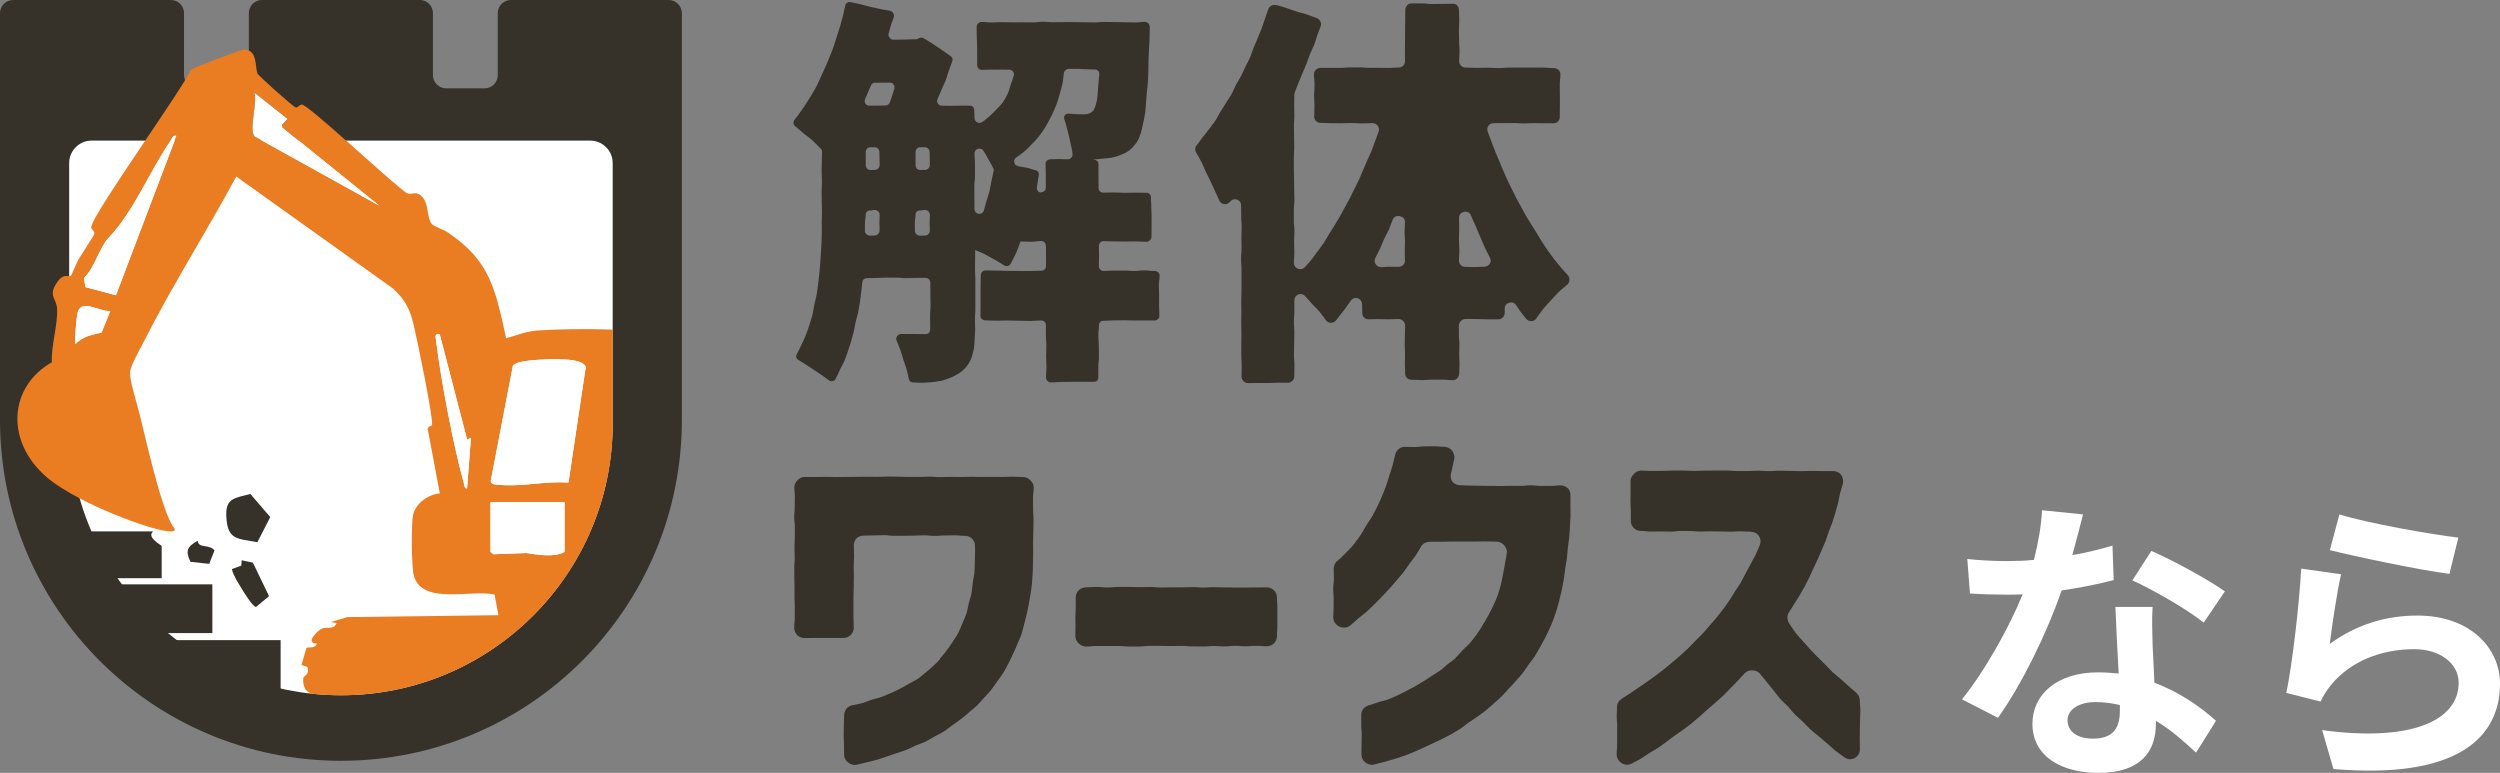<?xml version="1.0" encoding="UTF-8"?><svg id="_レイヤー_1" xmlns="http://www.w3.org/2000/svg" viewBox="0 0 487.85 150.82"><rect x="0" y="0" width="487.85" height="150.82" fill="#808080" stroke="none"/><defs><style>.cls-1,.cls-2{fill:#363129;}.cls-3{fill:#fff;}.cls-4{fill:#ea7c22;}.cls-2{fill-rule:evenodd;}</style></defs><path class="cls-2" d="M33.35,0H2.57C1.15,0,0,1.15,0,2.57v79.36c0,36.74,29.78,66.53,66.53,66.53h0c36.74,0,66.53-29.78,66.53-66.53V2.57C133.05,1.15,131.9,0,130.49,0h-30.79c-1.42,0-2.57,1.15-2.57,2.57v12.1c0,1.42-1.15,2.57-2.57,2.57h-7.51c-1.42,0-2.57-1.15-2.57-2.57V2.57C84.49,1.15,83.34,0,81.92,0h-30.79c-1.42,0-2.57,1.15-2.57,2.57v12.1c0,1.42-1.15,2.57-2.57,2.57h-7.51c-1.42,0-2.57-1.15-2.57-2.57V2.57C35.92,1.15,34.77,0,33.35,0Z"/><path class="cls-3" d="M65.44,28.53h50.83c2.41,0,4.37,1.96,4.37,4.37v97.32c0,2.41-1.96,4.37-4.37,4.37h-50.83c-29.27,0-53.03-23.76-53.03-53.03h0c0-29.27,23.76-53.03,53.03-53.03Z" transform="translate(-15.03 148.08) rotate(-90)"/><path class="cls-1" d="M54.76,124.91v9.7l-.57.49c-.15.01-.29-.3-.38-.3h-19.59v-9.89h20.54Z"/><rect class="cls-1" x="20.4" y="114.03" width="21.04" height="9.51"/><path class="cls-1" d="M29.89,103.7c-1.4,1.16,1.66,2.7,1.66,2.85v6.28H13.26v-9.13h16.63Z"/><path class="cls-1" d="M50.22,105.81c-4.04-.76-5.85-.44-6.06-5.09-.16-3.53,1.63-3.51,4.69-4.33l3.89,4.51-2.52,4.92Z"/><path class="cls-1" d="M49.34,109.78l3.16,6.55-2.52,2.1c-.59.13-2.59-3.16-2.98-3.82-.67-1.14-1.43-2.25-1.76-3.55l1.85-.69.07-1.04,2.19.47Z"/><path class="cls-1" d="M40.82,110.03l-3.66-.4c-1.08-2.22-.53-3.02,1.43-4.11.09,1.57,2.25.6,3.27,1.89l-1.04,2.61Z"/><path class="cls-4" d="M105.02,64.48c-2.43.17-4,.9-6.25,1.53-2.11-9.48-3.05-15.1-11.46-20.7-.8-.53-2.52-1.07-3-1.56-1.16-1.2-.46-4.33-2.31-5.7-1.04-.77-1.68.07-2.63-.37-1.47-.96-6.91-5.89-11.83-10.24-4.19-3.71-7.99-6.99-8.61-7.03-.51-.03-.85.72-1.27.54-.56-.24-7.29-6.18-7.44-6.66-.47-1.43.02-4.61-2.63-4.62-.55,0-9.88,3.56-10.35,3.96-.76,1.74-4.74,7.63-8.9,13.81-5.24,7.78-10.76,16.01-10.54,17,.08.36.68.68.62,1.15-.04.33-2.6,4.18-3.05,4.95-.36.61-1.38,3.12-1.52,3.24-.1.08-.21.1-.35.1-.51,0-1.28-.26-2.19.97-2.09,2.84-.32,3.26-.18,5.32.21,3.06-1.19,7.31-1.01,10.52-8.35,4.74-9.19,15.36-1.03,22.41,1.59,1.38,3.89,2.81,6.46,4.15,8.61,4.52,20.24,8.1,18.35,5.67-2.45-3.16-5.79-18.91-6.93-23.12-.44-1.64-1.67-5.65-1.6-7.09.06-1.33,1.89-4.44,2.57-5.8,5.51-10.94,12.34-21.65,18.16-32.46l30.61,21.87c2.33,2.16,3.27,3.96,4,7.03.69,2.88,3.73,17.59,3.61,19.58-.01.19-1.18.26-.79,1.13l2.29,12.22c-2.23.17-4.77,1.98-5.23,4.26-.36,1.75-.3,10.2.17,11.83,1.66,5.79,11.35,2.59,15.75,3.66l.74,4.02-29.5.37-3.22.97,1.14.19c-.51,1.43-1.93.66-2.87,1.09-.97.45-3.37,2.96-.94,2.9-.48,1.16-1.8.56-2.09.93l-.95,3.27,1.16.38c.5,1.63-.8,1.67-.82,2.26-.1,2.09.87,2.63,1.59,2.96,1.9.21,3.83.31,5.79.31h0c29.29,0,53.03-23.74,53.03-53.03v-18.33c-5.18-.17-10.47-.11-14.54.17ZM19.82,64.89c-2.04.51-3.59.7-5.15,2.27-.17-.24.27-5.18.4-5.87.59-3.24,4.12-.45,6.44-.59l-1.7,4.19ZM22.63,57.61l-5.96-1.58-.29-1.8c2.01-1.78,3.08-6.03,4.75-7.75,4.85-5.02,7.85-12.6,11.9-18.62.09-.13.16-.27.22-.42.26-.57.46-1.17,1.2-.99l-.38.99-11.45,30.17ZM51.14,27.44l-1.46-.81c-1.13-1.37.58-6.57,0-8.55l6.46,5.13-1.12,1.17.17.55,3.11,2.51,15.73,12.7-22.88-12.7ZM91.14,95.31c-.55.09-.53-.67-.64-1.06-2.03-7.26-4.49-20.19-5.4-27.71-.1-.8-.37-1.5.71-1.28l5.34,20.55.75-.38-.76,9.89ZM110.17,107.68c-1.93,1.12-5.23.58-7.46.23l-6.44.24-.56-.48v-9.7h14.46v9.7ZM110.93,94.17c-4.52-.35-9.43.93-13.9.4-.53-.06-1.06,0-1.28-.65l4.34-22.58c.66-.87,3.97-1.08,5.31-1.16,1.76-.11,8.35-.48,8.9,1.43l-3.37,22.55Z"/><path class="cls-3" d="M97.03,94.57c4.47.52,9.39-.76,13.9-.4l3.37-22.55c-.55-1.91-7.14-1.54-8.9-1.43-1.33.08-4.65.29-5.31,1.16l-4.34,22.58c.22.66.74.58,1.28.65Z"/><path class="cls-3" d="M110.17,107.68v-9.7h-14.46v9.7l.56.48,6.44-.24c2.23.35,5.53.89,7.46-.23Z"/><path class="cls-3" d="M33.25,27.44c-.07.15-.14.29-.22.42-4.06,6.02-7.05,13.61-11.9,18.62-1.67,1.72-2.74,5.97-4.75,7.75l.29,1.8,5.96,1.58,11.45-30.17.38-.99c-.74-.18-.94.43-1.2.99Z"/><path class="cls-3" d="M58.29,27.44l-3.11-2.51-.17-.55,1.12-1.17-6.46-5.13c.58,1.99-1.13,7.19,0,8.55l1.46.81,22.88,12.7-15.73-12.7Z"/><path class="cls-3" d="M85.82,65.25c-1.08-.22-.81.49-.71,1.28.91,7.52,3.37,20.45,5.4,27.71.11.39.09,1.15.64,1.06l.76-9.89-.75.38-5.34-20.55Z"/><path class="cls-3" d="M15.08,61.28c-.13.7-.57,5.63-.4,5.87,1.55-1.57,3.11-1.76,5.15-2.27l1.7-4.19c-2.32.14-5.85-2.64-6.44.59Z"/><path class="cls-1" d="M165.93.41c.97.22.98.18,1.95.41s.96.28,1.92.5q.97.22,1.94.44c.97.22.99.12,1.96.35.5.11.85.69.72,1.19-.14.55-.41,1.06-.56,1.6s-.29,1.09-.45,1.63c-.17.58.32,1.22.92,1.22,1.05,0,1.05-.03,2.1-.03,1.05,0,1.05-.06,2.1-.06.09,0,.18.05.26.03.4-.12.38-.2.79-.31.25-.07.56,0,.78.15.86.55.88.53,1.74,1.08.86.55.84.59,1.7,1.15s.82.62,1.68,1.17c.35.23.49.59.36.99-.21.61-.43,1.23-.68,1.87s-.37,1.27-.62,1.89-.55,1.2-.81,1.82-.51,1.22-.78,1.83.15,1.29.8,1.29c.92,0,.92.03,1.84.03.92,0,.92-.03,1.84-.03s.92,0,1.84,0c.5,0,.84.38.84.89,0,.76.06.76.06,1.52,0,.72.83,1.21,1.44.82.56-.35,1.02-.8,1.49-1.18.51-.42.93-.88,1.35-1.33.44-.48.92-.9,1.27-1.41s.66-1.09.93-1.66.4-1.2.6-1.8.45-1.18.59-1.8c.12-.57-.34-1.07-.92-1.07-.89,0-.89-.02-1.79-.02s-.89,0-1.79,0-.89.05-1.79.05c-.5,0-.87-.45-.87-.96,0-.93,0-.93,0-1.86s-.01-.93-.01-1.86-.07-.93-.07-1.86-.02-.93-.02-1.86c0-.5.47-.94.97-.94.99,0,.99.1,1.99.1s.99-.07,1.99-.07.99.05,1.99.05.99-.01,1.99-.01.99.01,1.99.01.99-.12,1.99-.12.99.08,1.99.08.99-.02,1.99-.02.99,0,1.99,0,.99.03,1.99.03.99.04,1.99.04.99-.1,1.99-.1.99.02,1.99.02.99.04,1.99.04.99.05,1.99.05.99-.13,1.99-.13c.51,0,.98.49.97,1-.02.76-.05,1.83-.05,2.51-.02.7-.09,1.39-.11,2.05-.02.71-.07,1.39-.09,2.05-.03.71,0,1.39-.03,2.05-.03.71-.05,1.4-.08,2.05-.04.72-.16,1.39-.21,2.04-.05.72-.11,1.4-.17,2.04-.07.73-.08,1.42-.17,2.04-.1.74-.28,1.4-.4,2.01-.15.76-.29,1.42-.48,1.99-.26.78-.54,1.39-.88,1.84-.42.57-.85,1.04-1.32,1.42-.52.41-1.11.65-1.71.9s-1.19.4-1.85.53c-.47.09-1.06.13-1.72.18-.54.04-1.12.14-1.72.17-.06,0,.06.05.11.05.5,0,.87.36.87.86q0,1.17,0,2.34c0,1.17.02,1.17.02,2.34,0,.5.42.87.93.87,1.06,0,1.06-.03,2.11-.03s1.06.06,2.11.06,1.06-.02,2.11-.02,1.06.02,2.11.02c.5,0,.84.4.84.9,0,.96.08.96.08,1.92s.05.96.05,1.92,0,.96,0,1.92-.02.96-.02,1.92c0,.5-.45.97-.95.97-1.06,0-1.06-.06-2.11-.06-1.06,0-1.06.02-2.11.02s-1.06-.02-2.11-.02-1.06-.05-2.11-.05c-.5,0-.87.46-.87.96,0,.98.03.98.03,1.95s-.04.98-.04,1.95c0,.5.38.95.88.95,1,0,1-.06,2-.06s1-.01,2-.01,1,.08,2,.08,1-.11,2-.11,1,.11,2,.11c.5,0,.97.35.97.85,0,.99-.14.99-.14,1.98s.05.99.05,1.98-.01.99-.01,1.98.06.99.06,1.98c0,.5-.44.88-.94.88-1,0-1,0-2,0s-1,.01-2,.01c-1,0-1-.04-2-.04-1,0-1,.02-2,.02s-1,.08-2,.08c-.5,0-.85.37-.85.87,0,1.02-.11,1.02-.11,2.03s.08,1.02.08,2.04.03,1.02.03,2.03-.12,1.02-.12,2.04,0,1.02,0,2.04c0,.5-.34.85-.84.85-1.06,0-1.06.01-2.11.01s-1.06,0-2.11,0c-1.06,0-1.06.03-2.11.03s-1.06.08-2.11.08c-.5,0-.93-.47-.93-.97,0-1.02.09-1.02.09-2.03s-.07-1.02-.07-2.04.05-1.02.05-2.03-.09-1.02-.09-2.04,0-1.02,0-2.04c0-.5-.35-.93-.85-.93-1.1,0-1.1.09-2.19.09-1.1,0-1.1-.04-2.19-.04s-1.1-.05-2.19-.05-1.1.04-2.19.04-1.1-.06-2.19-.06c-.5,0-.97-.36-.97-.87,0-.99.02-.99.02-1.98s0-.99,0-1.98,0-.99,0-1.98.04-.99.04-1.98c0-.5.41-.96.91-.96,1.1,0,1.1.04,2.19.04s1.1.05,2.19.05,1.1.02,2.19.02,1.1,0,2.19,0,1.1-.05,2.19-.05c.5,0,.87-.42.87-.92q0-.98,0-1.95c0-.98-.02-.98-.02-1.95,0-.5-.35-.97-.85-.97-1.03,0-1.03.13-2.05.13s-1.03-.05-2.05-.05c0,0,0-.02,0-.02-.28.77-.53,1.54-.86,2.25-.35.76-.72,1.48-1.09,2.15-.26.47-.88.55-1.32.25-.53-.35-1.15-.72-1.81-1.09-.6-.34-1.23-.69-1.85-1.02s-1.35-.56-1.94-.84c0,0,.02-.06.02-.06,0,.97-.02.97-.02,1.94s-.02.97-.02,1.94.07.97.07,1.94,0,.97,0,1.94,0,.97,0,1.94,0,.97,0,1.94-.08.97-.08,1.94.04.97.04,1.94c0,.67-.06,1.31-.1,1.91-.04.68-.05,1.32-.16,1.91-.12.67-.28,1.29-.5,1.85-.24.62-.57,1.15-.97,1.65s-.86.89-1.42,1.26c-.53.33-1.06.63-1.64.85s-1.14.47-1.76.6c-.58.12-1.2.21-1.84.28-.59.06-1.21.09-1.86.12-.59.03-1.21-.06-1.86-.06-.45,0-.76-.28-.84-.72-.1-.59-.28-1.23-.45-1.91-.15-.61-.43-1.22-.62-1.86s-.37-1.26-.58-1.86c-.23-.64-.5-1.24-.73-1.81-.26-.61.27-1.33.93-1.3.8.03,1.58,0,2.28.01,1.03.02,1.86.02,2.28.02.78,0,1.07-.25,1.07-1.19,0-1.11-.03-1.11-.03-2.22s.1-1.11.1-2.22-.03-1.11-.03-2.22-.02-1.11-.02-2.22c0-.5-.4-.9-.9-.9q-.95,0-1.91,0c-.95,0-.95.05-1.91.05-.95,0-.95-.11-1.91-.11s-.95,0-1.91,0-.95.07-1.91.07-.95.04-1.91.04c-.46,0-.85.28-.9.74-.07.65-.13,1.31-.22,1.97s-.15,1.31-.25,1.97-.22,1.31-.34,1.95-.36,1.28-.5,1.92-.22,1.31-.38,1.94-.33,1.28-.52,1.91-.4,1.27-.61,1.88-.43,1.26-.68,1.86-.61,1.18-.89,1.77-.53,1.23-.85,1.79c-.28.49-.94.53-1.37.18-.54-.44-1.22-.87-1.9-1.36-.63-.44-1.3-.87-1.95-1.29-.71-.45-1.37-.91-1.98-1.24-.45-.24-.59-.74-.34-1.18.34-.59.61-1.21.91-1.83s.59-1.22.84-1.86.47-1.27.68-1.92.42-1.29.59-1.95.23-1.34.37-2.01.35-1.31.47-1.99.19-1.35.28-2.02.17-1.35.24-2.02.13-1.36.18-2.03.09-1.36.13-2.03.1-1.36.12-2.04.04-1.37.06-2.04-.02-1.37-.02-2.04.06-1.37.06-2.04c0-.98-.05-.98-.05-1.96s-.03-.98-.03-1.96.07-.98.07-1.96-.07-.98-.07-1.96.04-.98.04-1.96.05-.98.05-1.96c0-.25-.2-.45-.38-.62-.49-.47-.97-1.03-1.52-1.52s-1.15-.88-1.69-1.32c-.59-.49-1.11-1-1.63-1.39-.41-.31-.48-.89-.15-1.29.43-.52.82-1.07,1.23-1.64s.77-1.11,1.14-1.7.74-1.14,1.09-1.74.69-1.17,1-1.79.54-1.25.84-1.87.58-1.23.85-1.86.54-1.25.79-1.89.51-1.27.73-1.91.4-1.3.61-1.96.44-1.29.63-1.95.37-1.32.54-1.98.29-1.34.44-2c.11-.49.61-.77,1.1-.66ZM173.66,19.96c.29-.82.56-1.71.85-2.6.2-.59-.23-1.23-.85-1.23q-1.48,0-2.95,0c-.36,0-.63.27-.77.6-.39.87-.75,1.73-1.12,2.57-.27.6.12,1.32.78,1.32.8,0,.8-.01,1.59-.01s.8-.02,1.59-.02c.39,0,.75-.27.88-.64ZM171.65,45.04c0-.78-.04-.78-.04-1.56s.05-.78.05-1.56c0-.5-.45-.95-.95-.95-.47,0-.47.1-.93.1-.5,0-.85.34-.85.84,0,.43-.13.98-.14,1.55,0,.52,0,1.06-.02,1.55s.45.97.96.97.49-.03.97-.03.93-.42.93-.92ZM171.65,32.19c0-1.25-.04-1.25-.04-2.5,0-.5-.39-.95-.89-.95-.46,0-.46,0-.93,0-.5,0-.85.44-.85.95,0,1.25,0,1.25,0,2.5,0,.5.35.98.85.98.46,0,.46-.01.93-.01.5,0,.93-.46.93-.97ZM181.45,32.19c0-1.25-.04-1.25-.04-2.5,0-.5-.39-.95-.89-.95-.5,0-.5,0-1.01,0-.5,0-.85.44-.85.95,0,1.25,0,1.25,0,2.5,0,.5.35.98.85.98s.5-.01,1.01-.01.93-.46.93-.97ZM181.45,45.04c0-.78-.04-.78-.04-1.56s.05-.78.05-1.56c0-.5-.45-.95-.95-.95-.5,0-.5.1-1.01.1-.5,0-.85.34-.85.85,0,.78-.13.78-.13,1.56s.01.78.01,1.56c0,.5.46.95.97.95s.5-.03,1.01-.03.93-.42.93-.92ZM193.86,32.89c-.26-.54-.6-1.13-.96-1.76-.32-.56-.62-1.17-1-1.73-.5-.75-1.74-.37-1.74.52,0,1.09.1,1.09.1,2.18s0,1.09,0,2.18-.13,1.09-.13,2.18.01,1.09.01,2.18.02,1.09.02,2.18c0,1.03,1.49,1.27,1.82.29.21-.62.34-1.26.53-1.9s.42-1.25.58-1.89.23-1.3.37-1.94.3-1.28.42-1.93c.03-.19.06-.39-.02-.56ZM204.98,31.08c.85,0,.85-.04,1.69-.04s.85.05,1.69.05c.54,0,.99-.5.94-1.04-.06-.73-.27-1.48-.43-2.26s-.32-1.5-.53-2.23-.35-1.53-.63-2.21c-.26-.63.17-1.23.85-1.17,1.27.11,2.28.13,2.96.13.77,0,1.39-.18,1.93-.85.02-.03,0-.1.02-.13.22-.37.48-1.04.66-2.22.09-.63.1-1.41.18-2.33.06-.69.15-1.46.2-2.33.03-.52-.35-.89-.88-.89-.85,0-.85-.05-1.69-.05s-.85-.08-1.7-.08-.85.01-1.7.01c-.44,0-.87.36-.94.8-.11.65-.11,1.32-.24,1.95s-.33,1.27-.5,1.9-.34,1.27-.55,1.88-.49,1.22-.74,1.81-.56,1.18-.87,1.75-.61,1.15-.97,1.69-.73,1.07-1.15,1.58-.87.96-1.33,1.43c-.45.46-.89.94-1.4,1.37s-1.04.76-1.58,1.15c-.65.46-.4,1.51.38,1.67.85.18.86.14,1.71.31s.82.3,1.67.47c.48.1.76.49.67.98-.14.75-.19,1.52-.35,2.28-.12.57.25,1.12.83,1.12v-.07c.5,0,.9-.37.9-.87,0-1.17,0-1.17,0-2.34s-.05-1.17-.05-2.34c0-.5.45-.88.96-.88Z"/><path class="cls-1" d="M249.07.97c.98.32.99.27,1.97.59s.96.36,1.94.68c.98.32,1,.24,1.98.56s.95.39,1.93.71c.66.21,1.06.92.84,1.57-.21.62-.47,1.22-.69,1.85s-.38,1.26-.62,1.87-.57,1.19-.81,1.8-.42,1.24-.67,1.86-.52,1.21-.77,1.81-.5,1.21-.76,1.82-.45,1.24-.72,1.84c-.07.16-.11.3-.11.47,0,1.03-.04,1.03-.04,2.05s.04,1.03.04,2.05-.08,1.03-.08,2.06.02,1.03.02,2.05.03,1.03.03,2.05-.07,1.03-.07,2.06,0,1.03,0,2.06.04,1.03.04,2.06.02,1.03.02,2.06.05,1.03.05,2.06-.11,1.03-.11,2.06,0,1.03,0,2.05.12,1.03.12,2.06-.07,1.03-.07,2.06.05,1.03.05,2.06-.09,1.03-.09,2.06c0,1.15,1.45,1.65,2.2.77.43-.51.91-.98,1.32-1.52s.8-1.07,1.2-1.62.8-1.07,1.18-1.63c.37-.55.66-1.16,1.03-1.73s.72-1.13,1.07-1.7.69-1.14,1.03-1.73.64-1.17.96-1.77.65-1.17.96-1.77.6-1.2.89-1.8.61-1.19.89-1.81.52-1.24.79-1.85.54-1.23.8-1.85.58-1.21.82-1.84.47-1.26.71-1.89.47-1.26.69-1.89c.28-.8-.34-1.65-1.19-1.65-1.01,0-1.01.06-2.02.06s-1.01-.08-2.03-.08c-1.01,0-1.01.05-2.02.05-1.01,0-1.01-.02-2.03-.02s-1.01-.06-2.03-.06c-.68,0-1.25-.5-1.25-1.18,0-1.04.05-1.04.05-2.09s-.07-1.04-.07-2.08.08-1.04.08-2.09-.11-1.04-.11-2.09c0-.68.62-1.2,1.3-1.2.95,0,.95,0,1.9,0s.95,0,1.9,0,.95-.08,1.9-.08.95-.02,1.9-.02.95.09,1.91.09.95,0,1.9,0,.95.02,1.91.02.95-.08,1.91-.08c.68,0,1.23-.53,1.23-1.21,0-1-.02-1-.02-2s.02-1,.02-2,.02-1,.02-2,.02-1,.02-2,.02-1,.02-2c0-.68.5-1.3,1.18-1.3,1.01,0,1.01,0,2.03,0s1.01.12,2.03.12,1.01-.02,2.03-.02,1.01-.03,2.03-.03c.68,0,1.17.55,1.17,1.24,0,1,.06,1,.06,2s-.07,1-.07,2,.04,1,.04,2,.08,1,.08,2-.07,1-.07,2c0,.68.57,1.21,1.25,1.21,1.07,0,1.07.06,2.15.06s1.07-.03,2.15-.03,1.07.07,2.15.07,1.07-.1,2.15-.1,1.08-.01,2.15-.01,1.08,0,2.15,0,1.08.02,2.15.02,1.08.09,2.15.09c.68,0,1.3.5,1.3,1.19,0,1.04-.12,1.04-.12,2.09s.02,1.04.02,2.08,0,1.04,0,2.09-.02,1.04-.02,2.09c0,.68-.5,1.23-1.19,1.23-.98,0-.98,0-1.96,0-.98,0-.98-.03-1.96-.03s-.98.06-1.96.06-.98-.08-1.96-.08c-.98,0-.98.01-1.96.01s-.98.02-1.96.02c-.85,0-1.41.85-1.12,1.65.23.63.47,1.26.71,1.89s.47,1.26.72,1.88.52,1.24.78,1.86.5,1.25.78,1.86.52,1.24.81,1.85.59,1.21.88,1.81.59,1.21.9,1.81.65,1.18.97,1.77.63,1.19.97,1.77.71,1.15,1.06,1.72.72,1.14,1.07,1.71.67,1.17,1.05,1.73.74,1.13,1.13,1.67.79,1.1,1.19,1.63.87,1.04,1.28,1.56.91,1.01,1.35,1.5.4,1.39-.12,1.84-1.15.91-1.71,1.47c-.52.51-1.02,1.09-1.54,1.65s-1.03,1.11-1.5,1.69-.91,1.24-1.33,1.83c-.49.68-1.5.62-2-.05-.32-.43-.68-.82-1-1.27s-.62-.88-.91-1.33c-.34-.51-.87-.61-1.35-.46s-.87.52-.87,1.13c0,.43,0,.43,0,.86,0,.68-.57,1.25-1.26,1.25-1.06,0-1.06-.01-2.13-.01s-1.06-.05-2.13-.05c-1.06,0-1.06-.01-2.13-.01-.68,0-1.3.61-1.3,1.29,0,.94.02.94.02,1.87s.09.94.09,1.87-.04.94-.04,1.87.06.94.06,1.87-.06.94-.06,1.87c0,.68-.56,1.3-1.24,1.3-1.01,0-1.01-.1-2.03-.1s-1.01,0-2.03,0-1.01.08-2.03.08c-1.01,0-1.01-.07-2.03-.07-.68,0-1.18-.54-1.18-1.22,0-.94-.06-.94-.06-1.87s.03-.94.03-1.87-.06-.94-.06-1.87.03-.94.03-1.87.05-.94.05-1.87c0-.68-.59-1.28-1.28-1.28-.98,0-.98.06-1.97.06s-.99-.04-1.97-.04c-.99,0-.99.04-1.97.04-.68,0-1.18-.57-1.18-1.25,0-.82-.03-.82-.03-1.64,0-.61-.4-1.08-.88-1.23s-1.03.05-1.37.55c-.45.66-.92,1.3-1.39,1.93s-.98,1.26-1.47,1.87-1.46.61-1.94-.03c-.4-.53-.79-1.12-1.25-1.68-.44-.53-.98-.99-1.45-1.51s-.92-1.07-1.39-1.56c-.77-.8-2.08-.25-2.08.86q0,1.06,0,2.12c0,1.06-.09,1.06-.09,2.12s.09,1.06.09,2.12-.04,1.06-.04,2.12-.04,1.06-.04,2.12.1,1.06.1,2.12-.03,1.06-.03,2.12c0,.68-.59,1.23-1.27,1.23-.97,0-.97-.01-1.95-.01-.97,0-.97.06-1.95.06s-.97,0-1.95,0c-.97,0-.97.02-1.95.02-.68,0-1.23-.62-1.23-1.31,0-1.04.03-1.04.03-2.09s-.07-1.04-.07-2.08,0-1.04,0-2.08.03-1.04.03-2.08-.05-1.04-.05-2.08.04-1.04.04-2.08-.04-1.04-.04-2.09.06-1.04.06-2.08,0-1.04,0-2.09,0-1.04,0-2.09-.09-1.04-.09-2.09.1-1.04.1-2.08-.03-1.04-.03-2.09.05-1.04.05-2.08-.09-1.04-.09-2.09-.02-1.04-.02-2.09c0-.59-.33-.98-.79-1.14s-.97-.06-1.34.4c-.01.02-.03.02-.05.04-.58.75-1.75.56-2.11-.32-.24-.59-.55-1.21-.85-1.88-.27-.61-.56-1.24-.86-1.87s-.61-1.23-.91-1.84-.53-1.3-.84-1.88c-.35-.65-.68-1.27-1.01-1.8-.27-.45-.28-.99.06-1.4.42-.5.78-1.08,1.2-1.62s.86-1.02,1.26-1.58.82-1.06,1.2-1.62.64-1.18,1-1.75.72-1.12,1.07-1.71.75-1.11,1.08-1.7.55-1.22.87-1.82.69-1.15,1-1.75.57-1.22.86-1.82.63-1.19.9-1.8.44-1.27.7-1.89.54-1.23.78-1.86.54-1.23.77-1.86.43-1.27.65-1.91.45-1.27.66-1.9.91-.99,1.56-.78ZM274.16,50.9c0-.94-.04-.94-.04-1.89s.05-.94.05-1.89-.08-.94-.08-1.89.08-.94.08-1.89c0-.68-.5-1.07-1.03-1.17s-1.12.08-1.37.7-.47,1.29-.74,1.92-.65,1.21-.93,1.83-.51,1.27-.8,1.89-.62,1.23-.92,1.83c-.41.82.2,1.79,1.12,1.79.85,0,.85-.08,1.71-.08s.85.01,1.71.01c.68,0,1.25-.5,1.25-1.18ZM284.71,42.53c0,1.05.04,1.05.04,2.09s-.05,1.05-.05,2.09.08,1.05.08,2.09c0,1.05-.08,1.05-.08,2.09,0,.68.58,1.19,1.26,1.19.91,0,.91.04,1.83.04s.91-.07,1.83-.07,1.55-.91,1.15-1.73c-.33-.67-.71-1.33-1.02-2.02s-.59-1.38-.9-2.08-.59-1.38-.88-2.08-.64-1.36-.92-2.07c-.25-.64-.77-.84-1.31-.74s-1.03.48-1.03,1.16Z"/><path class="cls-1" d="M183.38,128.56c.47-.5.89-1.04,1.31-1.58s.81-1.1,1.18-1.68.78-1.13,1.1-1.74.55-1.25.82-1.89.57-1.24.79-1.9.29-1.33.46-2.01.41-1.3.54-1.99.15-1.35.24-2.04.27-1.34.33-2.03.06-1.36.08-2.06.05-1.36.05-2.06c0-.54-.02-.54-.02-1.08,0-.55-.23-1.03-.59-1.39s-.84-.55-1.39-.55c-.99,0-.99-.1-1.97-.1-.99,0-.99.03-1.97.03s-.99.09-1.97.09c-.99,0-.99-.12-1.97-.12-.99,0-.99.06-1.97.06s-.99.04-1.97.04-.99,0-1.97,0-.99-.13-1.97-.13-.99.05-1.97.05-.99.04-1.97.04c-.55,0-1.08.17-1.44.53s-.53.89-.53,1.44c0,1,.05,1,.05,2s-.07,1-.07,2,.03,1,.03,2-.03,1-.03,2-.05,1-.05,2,0,1,0,2,0,1,0,2,.06,1,.06,2c0,.55-.22,1.05-.58,1.41s-.86.59-1.41.59c-.95,0-.95,0-1.89,0-.95,0-.95,0-1.89,0s-.95-.01-1.9-.01c-.95,0-.95.04-1.9.04-.55,0-1.1-.22-1.46-.58s-.59-.91-.59-1.46c0-.98.11-.98.11-1.96s0-.98,0-1.96-.05-.98-.05-1.96,0-.98,0-1.96-.04-.98-.04-1.96,0-.98,0-1.96.08-.98.08-1.96-.05-.98-.05-1.96.06-.98.06-1.96.02-.98.02-1.96-.13-.98-.13-1.96.1-.98.1-1.96.03-.98.03-1.96-.1-.98-.1-1.96c0-.55.29-1.02.65-1.38s.83-.59,1.38-.59c1.01,0,1.01.01,2.03.01s1.01-.03,2.03-.03,1.01.04,2.03.04,1.01-.02,2.03-.02,1.01-.02,2.03-.02,1.01-.02,2.02-.02,1.01.02,2.03.02,1.01-.06,2.03-.06,1.01.03,2.03.03,1.01.05,2.03.05,1.01,0,2.03,0,1.01-.06,2.03-.06,1.01.09,2.03.09,1.01-.04,2.03-.04,1.01.02,2.03.02,1.01-.04,2.03-.04,1.01.03,2.03.03,1.01-.01,2.03-.01,1.01,0,2.03,0,1.01-.04,2.03-.04,1.01.07,2.03.07c.55,0,1.02.24,1.38.6s.68.83.68,1.38c0,1.06-.14,1.06-.14,2.12s.02,1.06.02,2.12.08,1.06.08,2.12-.03,1.06-.03,2.12-.06,1.06-.06,2.12.02,1.06.02,2.12c0,.69-.02,1.38-.04,2.05s0,1.38-.05,2.05-.09,1.37-.15,2.05-.18,1.36-.28,2.03-.21,1.36-.34,2.02-.28,1.35-.43,2-.33,1.33-.51,1.99-.33,1.34-.55,1.98-.55,1.26-.8,1.89-.54,1.26-.83,1.87-.56,1.25-.89,1.85-.63,1.22-1,1.79-.79,1.12-1.19,1.67-.76,1.14-1.19,1.67-.92,1.01-1.38,1.52c-.45.5-.89,1.02-1.38,1.5s-1.04.87-1.55,1.32-1.02.89-1.56,1.3-1.09.8-1.65,1.18-1.06.85-1.64,1.21-1.2.64-1.8.97-1.16.7-1.77,1.01c-.6.3-1.27.47-1.9.75s-1.21.6-1.85.86-1.28.42-1.93.65c-.63.22-1.27.45-1.93.66s-1.27.45-1.94.64-1.31.33-1.98.5-1.31.32-1.98.47c-.62.13-1.19-.11-1.64-.47s-.76-.87-.76-1.5c0-.96-.02-.96-.02-1.92s-.06-.96-.06-1.92.03-.96.03-1.92.06-.96.06-1.92c0-.93.6-1.74,1.5-1.95.65-.15,1.31-.24,1.94-.41s1.25-.47,1.87-.67,1.3-.31,1.91-.53,1.23-.51,1.83-.76,1.21-.55,1.79-.84c.6-.3,1.16-.65,1.72-.97s1.19-.59,1.74-.95,1.04-.82,1.55-1.23,1.01-.85,1.49-1.29.96-.91,1.4-1.39Z"/><path class="cls-1" d="M211.9,114.61c1.04,0,1.04-.08,2.08-.08s1.04.11,2.08.11,1.04-.1,2.07-.1,1.04-.01,2.08-.01,1.04.05,2.07.05,1.04-.04,2.07-.04,1.04.1,2.08.1,1.04-.02,2.08-.02,1.04,0,2.08,0,1.04-.05,2.08-.05,1.04.09,2.08.09,1.04-.08,2.08-.08,1.04.05,2.08.05,1.04.02,2.08.02,1.04,0,2.08,0,1.04-.01,2.08-.01,1.04-.02,2.08-.02c.55,0,1.01.23,1.37.59s.58.82.58,1.37c0,.94.08.94.08,1.88s0,.94,0,1.88,0,.94,0,1.88-.08.94-.08,1.88c0,.55-.19,1.05-.54,1.41s-.86.6-1.41.6c-1.04,0-1.04-.08-2.08-.08-1.04,0-1.04.08-2.08.08s-1.04-.08-2.07-.08c-1.04,0-1.04.11-2.08.11s-1.04-.08-2.07-.08c-1.04,0-1.04.1-2.07.1s-1.04-.02-2.08-.02-1.04-.1-2.08-.1c-1.04,0-1.04.03-2.08.03-1.04,0-1.04-.03-2.08-.03s-1.04,0-2.08,0-1.04.12-2.08.12-1.04,0-2.08,0-1.04-.1-2.08-.1-1.04,0-2.08,0c-1.04,0-1.04,0-2.08,0-1.04,0-1.04.11-2.08.11-.55,0-1.06-.27-1.42-.63s-.64-.87-.64-1.42c0-.94.03-.94.03-1.88s-.02-.94-.02-1.88.07-.94.07-1.88,0-.94,0-1.88c0-.55.2-1.04.56-1.4s.86-.57,1.4-.57Z"/><path class="cls-1" d="M284.01,128.39c.53-.48.95-1.06,1.45-1.56s1.05-.96,1.51-1.49.87-1.12,1.29-1.68.77-1.18,1.14-1.79.73-1.2,1.06-1.84.67-1.23.96-1.89.6-1.27.84-1.96.42-1.34.61-2.04.28-1.37.43-2.08.26-1.37.38-2.09.28-1.37.37-2.09c.07-.59-.21-1.11-.57-1.51s-.85-.68-1.44-.68c-1.08,0-1.08-.04-2.16-.04s-1.08.02-2.16.02c-1.08,0-1.08,0-2.16,0s-1.08,0-2.16,0-1.08.05-2.16.05-1.08,0-2.16,0c-.67,0-1.34.26-1.7.82-.4.61-.7,1.24-1.07,1.78-.42.61-.87,1.13-1.25,1.66-.43.6-.8,1.18-1.2,1.7-.45.58-.92,1.08-1.34,1.59-.46.55-.91,1.07-1.36,1.57s-.93,1.02-1.42,1.52c-.45.46-.94.98-1.49,1.51-.49.47-.99.98-1.53,1.47s-1.12.88-1.65,1.33-1.06.98-1.6,1.39c-.65.51-1.49.51-2.13.2s-1.17-.98-1.17-1.8c0-.94.07-.94.07-1.88s.01-.94.01-1.88-.08-.94-.08-1.88.13-.94.13-1.88-.04-.94-.04-1.88c0-.6.21-1.21.68-1.58.5-.4,1.04-.91,1.67-1.57.46-.49,1.04-1,1.57-1.68.43-.55.87-1.17,1.35-1.86.39-.57.71-1.21,1.09-1.84.36-.59.8-1.15,1.16-1.8.34-.61.66-1.24.99-1.9.31-.62.6-1.27.89-1.95.27-.64.54-1.3.79-1.99.24-.65.43-1.34.65-2.04.21-.66.46-1.33.65-2.04.18-.67.35-1.36.51-2.08.2-.91.97-1.54,1.9-1.54s.95.04,1.9.04.95-.12,1.9-.12.95-.02,1.9-.02.95.09,1.9.09c.62,0,1.16.27,1.53.7s.61,1.03.49,1.65c-.19.96-.4,1.89-.62,2.8-.15.62-.07,1.24.3,1.69s.94.67,1.58.67c.98,0,.98.07,1.95.07s.98.03,1.95.03.98.03,1.95.03.98.02,1.95.02.98-.03,1.95-.03.98,0,1.95,0,.98-.1,1.95-.1.98.11,1.95.11.98,0,1.95,0,.98-.1,1.95-.1c.55,0,1.1.25,1.46.61s.47.91.46,1.47c0,.69,0,1.37-.01,2.03s.05,1.37.02,2.03-.08,1.37-.12,2.03-.08,1.37-.14,2.03-.21,1.36-.27,2.02c-.07.69-.1,1.37-.18,2.02-.09.69-.24,1.35-.33,2-.1.69-.15,1.37-.26,2.02-.12.69-.25,1.36-.38,2-.14.69-.32,1.35-.47,1.98-.17.69-.34,1.35-.53,1.96-.21.69-.44,1.33-.65,1.92-.25.7-.52,1.31-.78,1.87-.29.62-.57,1.24-.88,1.83s-.64,1.2-.98,1.79-.66,1.19-1.03,1.76-.81,1.09-1.21,1.64-.75,1.14-1.16,1.67-.91,1.02-1.35,1.53-.91,1.01-1.38,1.5-.89,1.03-1.38,1.5-1.01.91-1.52,1.36-1.01.92-1.53,1.35c-.53.43-1.11.8-1.65,1.2s-1.13.76-1.69,1.14-1.06.87-1.63,1.23-1.17.71-1.75,1.05-1.22.62-1.81.93-1.24.57-1.84.87-1.23.6-1.84.87-1.25.57-1.87.82c-.65.26-1.27.53-1.89.75-.66.23-1.31.43-1.94.63-.67.21-1.33.39-1.96.56-.68.19-1.34.36-1.97.51s-1.22-.06-1.67-.42-.76-.9-.76-1.54c0-.97.02-.97.02-1.94s.03-.97.03-1.94-.09-.97-.09-1.94,0-.97,0-1.94c0-.94.7-1.69,1.61-1.89.59-.13,1.18-.4,1.84-.6.59-.18,1.23-.29,1.86-.53.58-.22,1.17-.5,1.77-.77s1.14-.57,1.73-.87,1.14-.58,1.71-.9,1.1-.65,1.66-.99,1.08-.7,1.61-1.06,1.11-.65,1.63-1.03c.52-.38.98-.84,1.47-1.25s1.07-.74,1.54-1.18Z"/><path class="cls-1" d="M341.54,103.74c-.97,0-.97-.06-1.94-.06-.97,0-.97.07-1.94.07s-.97-.04-1.94-.04c-.97,0-.97-.03-1.94-.03s-.97.05-1.94.05-.97-.1-1.94-.1-.97-.02-1.94-.02-.97.13-1.94.13-.97-.04-1.94-.04-.97.03-1.95.03-.97-.13-1.95-.13c-.55,0-1-.19-1.36-.56s-.58-.82-.58-1.36c0-.97,0-.97,0-1.95s-.07-.97-.07-1.95.02-.98.02-1.95-.01-.98-.01-1.95c0-.55.28-1.02.64-1.38s.83-.67,1.38-.67c1.04,0,1.04.07,2.08.07s1.04-.02,2.08-.02,1.04-.06,2.08-.06,1.04,0,2.08,0,1.04.07,2.08.07,1.04-.05,2.08-.05,1.04-.02,2.08-.02,1.04,0,2.08,0,1.04.09,2.08.09,1.04.01,2.08.01,1.04-.07,2.08-.07,1.04.08,2.08.08,1.04-.08,2.08-.08,1.04.04,2.08.04,1.04.05,2.08.05,1.04-.05,2.08-.05,1.04.03,2.08.03,1.04,0,2.08,0c.63,0,1.22.22,1.57.67s.55,1.09.42,1.71-.39,1.26-.55,1.89-.23,1.3-.4,1.93-.33,1.27-.52,1.9-.39,1.26-.59,1.88-.49,1.22-.71,1.84-.39,1.26-.63,1.86-.53,1.21-.78,1.81-.51,1.21-.78,1.8-.56,1.19-.84,1.78-.53,1.2-.82,1.79-.59,1.18-.9,1.75-.65,1.14-.97,1.71-.72,1.1-1.05,1.66-.7,1.11-1.04,1.66c-.43.69-.3,1.57.18,2.23.41.56.74,1.18,1.18,1.73s.92,1.04,1.38,1.57.92,1.04,1.39,1.56.96,1.02,1.44,1.51c.49.5,1,.98,1.49,1.46s.95,1.03,1.45,1.5,1.09.9,1.59,1.35,1.04.95,1.55,1.39c.54.48,1.06.94,1.57,1.37.45.38.65.95.65,1.54,0,.94.1.94.1,1.88s-.06.94-.06,1.88-.04.94-.04,1.88-.01.94-.01,1.88.03.94.03,1.88c0,.82-.45,1.47-1.09,1.79s-1.4.25-2.05-.26c-.56-.43-1.16-.8-1.7-1.24s-1.04-.95-1.57-1.4-1.08-.9-1.6-1.36c-.53-.46-1.11-.87-1.62-1.34s-.98-1.01-1.48-1.49-1.05-.93-1.55-1.43-.9-1.07-1.38-1.59c-.48-.51-1.04-.94-1.51-1.46-.46-.52-.84-1.12-1.3-1.66s-.88-1.08-1.32-1.63-.9-1.06-1.33-1.62c-.38-.49-.96-.65-1.52-.67s-1.1.16-1.51.62c-.43.49-.9.98-1.37,1.48s-.93.96-1.41,1.44-.92.97-1.41,1.44-1.01.88-1.51,1.34-1.02.87-1.53,1.32-.98.92-1.5,1.35-1.01.88-1.54,1.31-1.07.82-1.6,1.23-1.12.76-1.66,1.15-1.07.82-1.62,1.2-1.08.82-1.63,1.19-1.16.69-1.73,1.04-1.12.77-1.69,1.11-1.19.64-1.78.96c-.66.36-1.41.28-1.97-.06s-.99-.97-.99-1.72c0-.93.09-.93.09-1.85s0-.93,0-1.85.01-.93.01-1.85-.09-.93-.09-1.85.06-.93.06-1.85c0-.7.38-1.28.97-1.64s1.15-.75,1.71-1.11c.58-.37,1.13-.76,1.69-1.14s1.13-.77,1.68-1.16,1.11-.79,1.65-1.2,1.09-.82,1.62-1.24c.54-.42,1.05-.87,1.57-1.31s1.05-.87,1.55-1.32,1-.93,1.49-1.39.95-.98,1.42-1.46.98-.94,1.44-1.44.89-1.03,1.33-1.54c.44-.52.92-1,1.34-1.54s.86-1.06,1.26-1.6.79-1.11,1.18-1.67.71-1.16,1.08-1.73.77-1.12,1.12-1.7.62-1.21.95-1.81.66-1.18.97-1.79.66-1.18.96-1.8.55-1.24.83-1.86c.29-.66.24-1.36-.11-1.9s-.96-.84-1.68-.84Z"/><path class="cls-3" d="M404.39,108.33c2.84-.52,5.57-1.16,7.84-1.86l.23,6.73c-2.67.7-6.27,1.45-10.16,2.03-2.79,8.13-7.72,18.28-12.42,24.84l-7.02-3.6c4.59-5.69,9.29-14.22,11.84-20.49-1.04.06-2.03.06-3.02.06-2.38,0-4.76-.06-7.26-.23l-.52-6.73c2.5.29,5.57.41,7.72.41,1.74,0,3.48-.06,5.28-.23.81-3.19,1.45-6.68,1.57-9.69l8.01.81c-.46,1.86-1.22,4.82-2.09,7.95ZM420.06,125.86c.06,1.68.23,4.47.35,7.37,4.99,1.86,9.06,4.76,12.02,7.43l-3.89,6.21c-2.03-1.86-4.64-4.3-7.84-6.21v.58c0,5.4-2.96,9.58-11.2,9.58-7.2,0-12.89-3.19-12.89-9.58,0-5.69,4.76-10.04,12.83-10.04,1.39,0,2.67.12,4,.23-.23-4.3-.52-9.46-.64-13h7.26c-.17,2.44-.06,4.88,0,7.43ZM408.45,144.14c4.01,0,5.22-2.21,5.22-5.4v-1.16c-1.51-.35-3.08-.58-4.7-.58-3.37,0-5.51,1.51-5.51,3.54,0,2.15,1.8,3.6,4.99,3.6ZM416.11,113.26l3.71-5.75c4.18,1.8,11.38,5.75,14.34,7.89l-4.12,6.09c-3.37-2.67-9.98-6.44-13.93-8.24Z"/><path class="cls-3" d="M454.65,125.63c5.28-3.83,11.03-5.51,17.12-5.51,10.16,0,16.08,6.27,16.08,13.29,0,10.56-8.36,18.69-32.5,16.66l-2.21-7.6c17.41,2.38,26.64-1.86,26.64-9.23,0-3.77-3.6-6.56-8.65-6.56-6.56,0-12.48,2.44-16.14,6.85-1.04,1.28-1.63,2.21-2.15,3.37l-6.68-1.68c1.16-5.69,2.5-17.06,2.9-24.26l7.78,1.1c-.75,3.19-1.8,10.27-2.21,13.58ZM479.72,104.91l-1.74,7.08c-5.86-.75-18.81-3.48-23.33-4.64l1.86-6.97c5.51,1.74,18.17,3.95,23.22,4.53Z"/></svg>